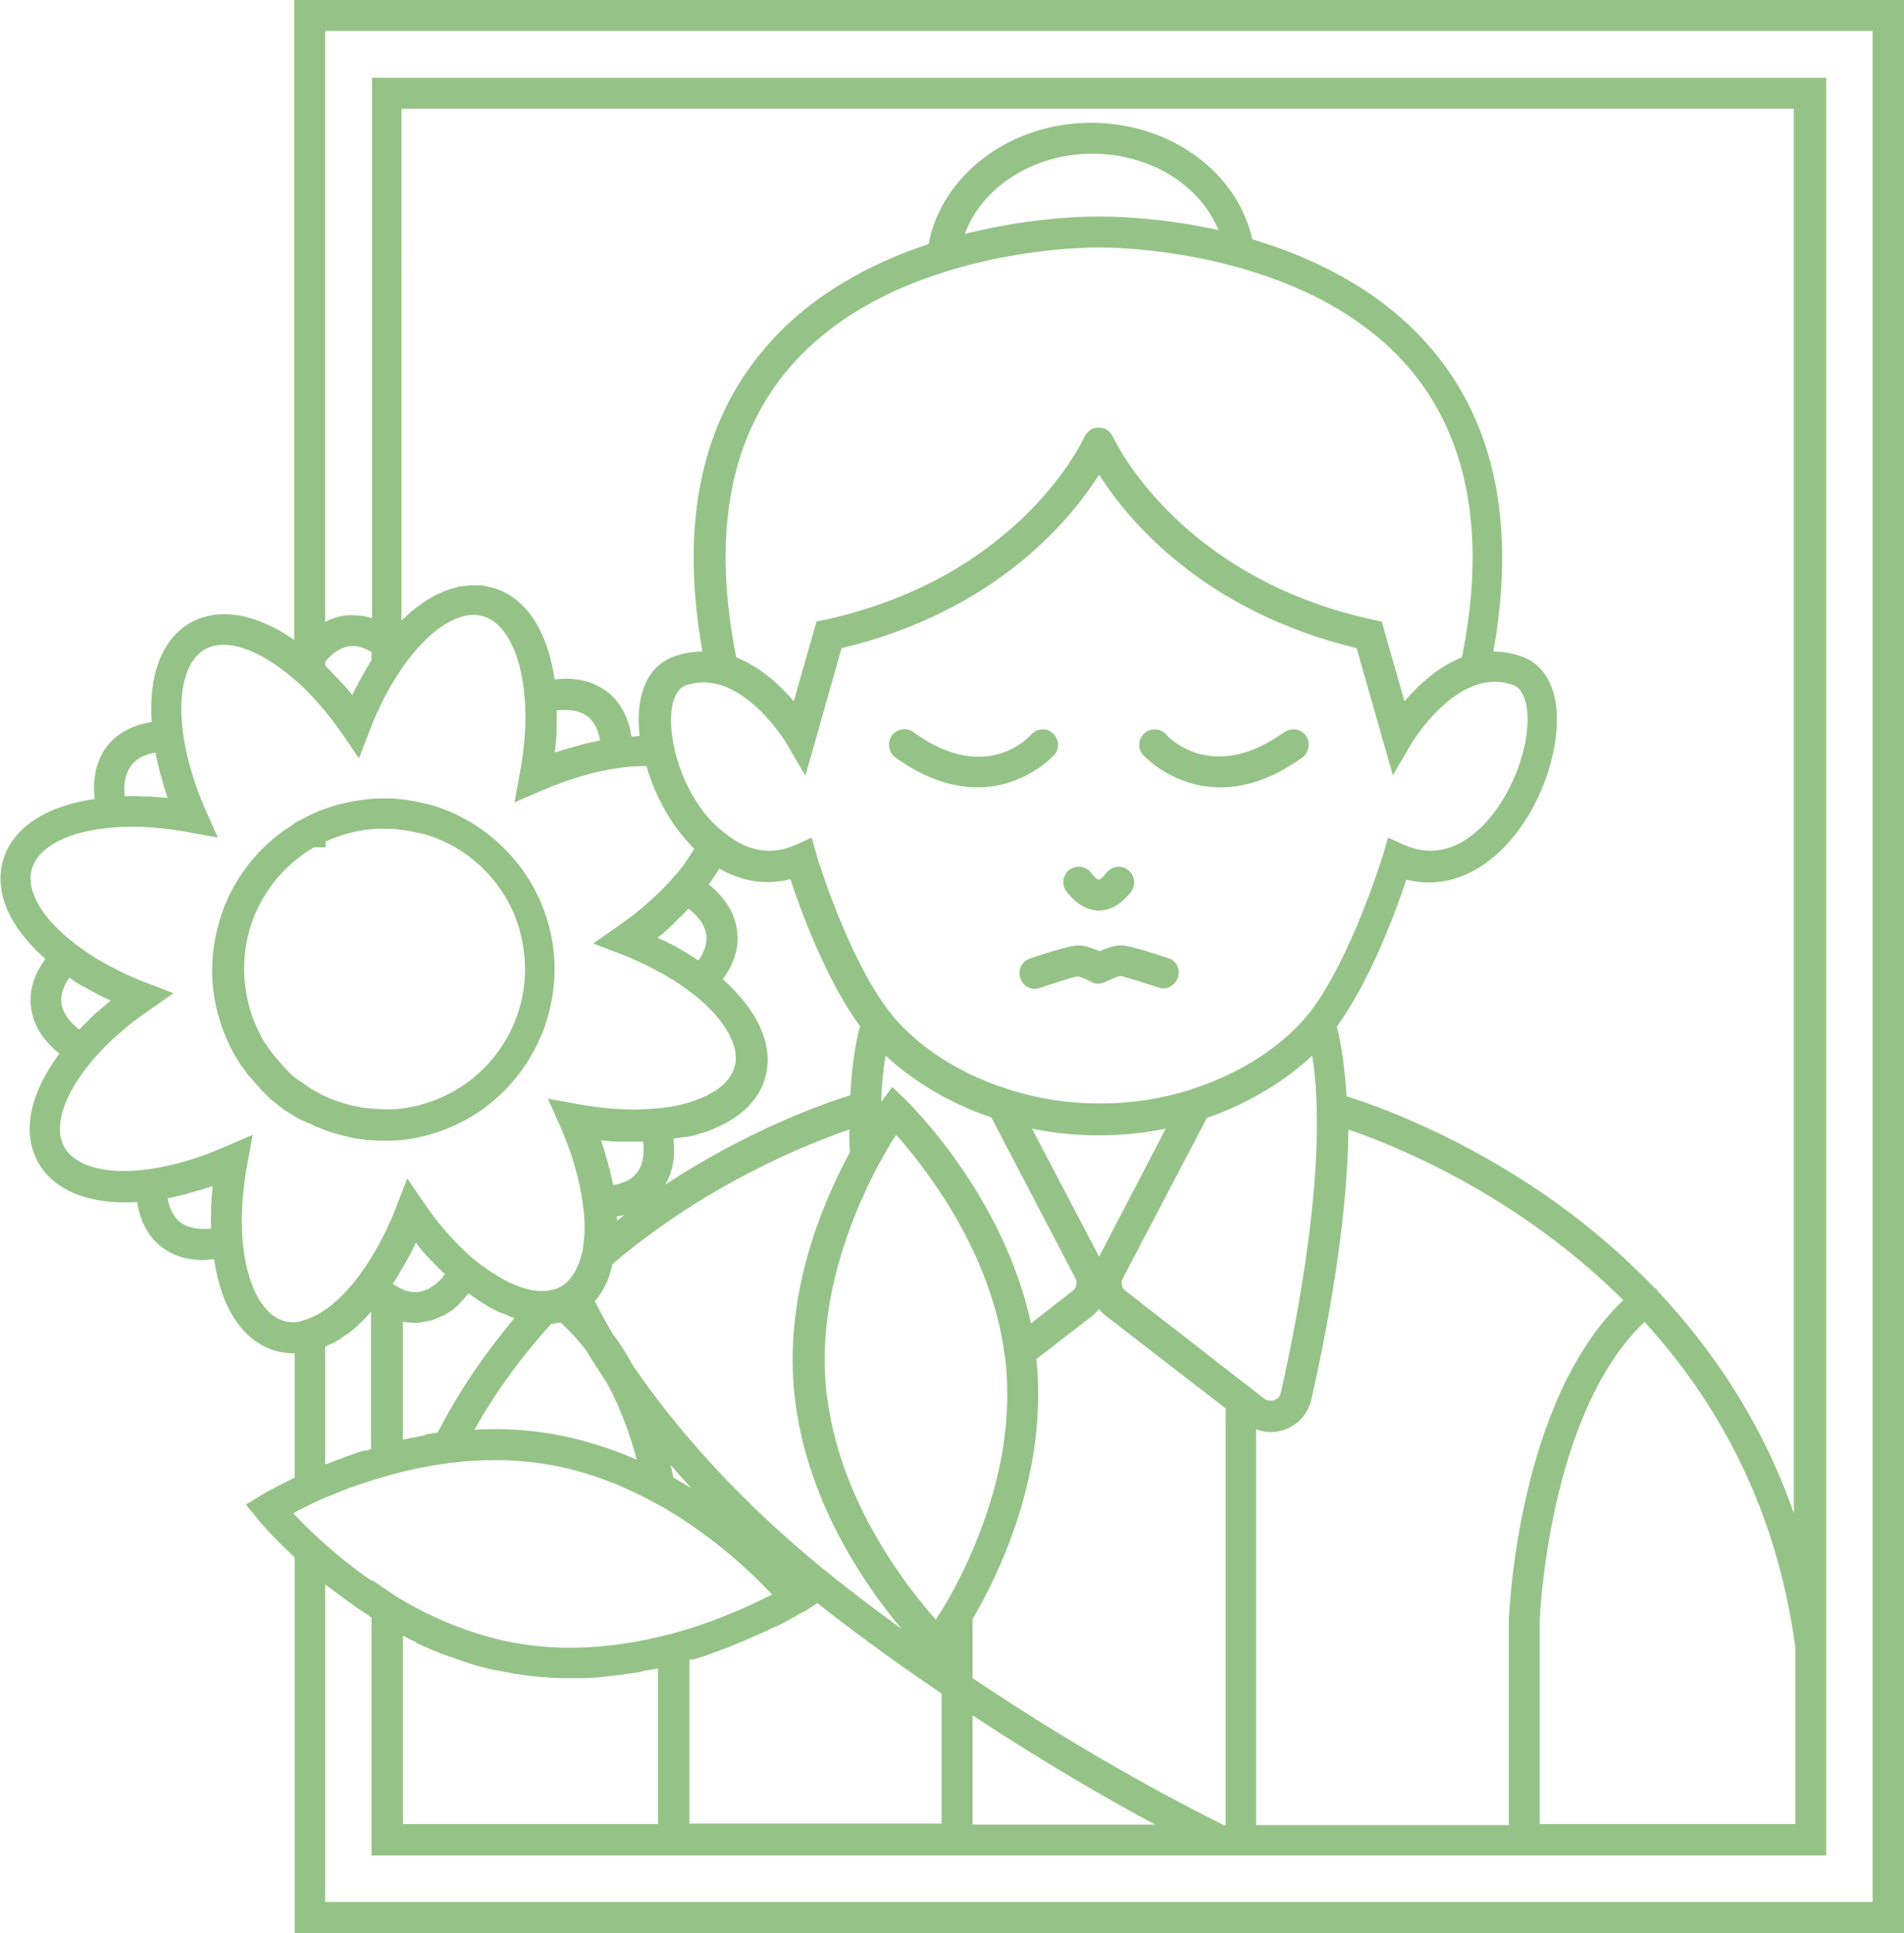 <svg xmlns="http://www.w3.org/2000/svg" viewBox="0 0 394.1 400" id="man"><path d="M394.1,400V0H60.9v132.4c-7.9-5.5-15.6-6.8-21.4-3.6c-5.9,3.3-8.8,10.7-8.1,20.6c-3.9,0.6-7,2.2-9.1,4.8 c-2.3,2.9-3.2,6.7-2.7,11.1c-10.3,1.5-17.1,6.1-19,12.8c-1.8,6.5,1.3,13.7,8.8,20.3c-2.3,3.1-3.4,6.5-3,9.8c0.4,3.7,2.4,7,5.9,9.8 c-6.2,8.3-7.8,16.4-4.4,22.5c3.3,5.9,10.7,8.8,20.5,8.2c0.6,3.9,2.2,7,4.8,9.1c2.4,1.9,5.3,2.9,8.7,2.9c0.8,0,1.6-0.1,2.4-0.2 c1.5,10.3,6.1,17.1,12.8,19c1.2,0.3,2.4,0.5,3.7,0.5c0.1,0,0.1,0,0.2,0v25.7c-4.3,2.1-6.9,3.6-7,3.7l-3.1,1.9l2.3,2.8 c0.1,0.2,2.9,3.6,7.8,8.1V400H394.1z M387.6,6.4v387.1H67.3v-65.7c0.4,0.3,0.7,0.6,1.1,0.8c0.9,0.7,1.8,1.4,2.8,2.1 c0.6,0.4,1.2,0.9,1.8,1.3c0.9,0.7,1.9,1.3,2.8,1.9c0.4,0.2,0.7,0.5,1.1,0.8v49.2h59.3h6.4h109.7c0,0,0,0,0,0c0,0,0,0,0,0h4.4 c0,0,0,0,0,0c0,0,0,0,0,0h58.6c0,0,0,0,0,0c0,0,0,0,0,0H378V16.1H77v111.8c-1.7-0.5-3.4-0.7-5.2-0.6c-1.6,0.2-3.1,0.6-4.5,1.4V6.4 H387.6z M86.2,339.9c1,0.5,2,0.9,3.1,1.4c0.3,0.1,0.7,0.3,1,0.4c0.7,0.3,1.4,0.6,2.1,0.8c0.4,0.2,0.8,0.3,1.2,0.4 c0.6,0.2,1.3,0.5,1.9,0.7c0.4,0.1,0.8,0.3,1.2,0.4c0.6,0.2,1.3,0.4,1.9,0.6c0.4,0.1,0.8,0.2,1.2,0.3c0.7,0.2,1.4,0.4,2.1,0.5 c0.3,0.1,0.7,0.2,1,0.2c1,0.2,2.1,0.4,3.1,0.6c1.1,0.2,2.2,0.3,3.3,0.5c0.4,0,0.7,0.1,1.1,0.1c0.8,0.1,1.5,0.2,2.3,0.2 c0.4,0,0.8,0.1,1.3,0.1c0.7,0,1.5,0.1,2.2,0.1c0.4,0,0.8,0,1.2,0c0.2,0,0.4,0,0.6,0c0.9,0,1.8,0,2.7,0c0.1,0,0.1,0,0.2,0 c1.1,0,2.1-0.1,3.2-0.2c0.3,0,0.7-0.1,1-0.1c0.9-0.1,1.8-0.2,2.7-0.3c0.3,0,0.6-0.1,0.8-0.1c1.1-0.2,2.3-0.3,3.4-0.5 c0.3,0,0.6-0.1,0.8-0.2c0.9-0.2,1.8-0.3,2.8-0.5c0.2,0,0.4-0.1,0.6-0.1v32.2H83.4v-39c0.9,0.5,1.7,0.9,2.6,1.3 C86.1,339.8,86.1,339.9,86.2,339.9z M144,343.2c0.5-0.2,1.1-0.3,1.6-0.5c0.4-0.1,0.7-0.2,1.1-0.4c0.5-0.2,1-0.3,1.4-0.5 c0.4-0.1,0.7-0.3,1.1-0.4c0.4-0.2,0.9-0.3,1.3-0.5c0.4-0.1,0.7-0.3,1-0.4c0.4-0.2,0.8-0.3,1.2-0.5c0.3-0.1,0.7-0.3,1-0.4 c0.4-0.2,0.7-0.3,1.1-0.5c0.3-0.1,0.6-0.3,0.9-0.4c0.3-0.1,0.7-0.3,1-0.4c0.3-0.1,0.6-0.3,0.9-0.4c0.3-0.1,0.6-0.3,0.9-0.4 c0.3-0.1,0.5-0.2,0.8-0.4c0.3-0.1,0.6-0.3,0.9-0.4c0.2-0.1,0.5-0.2,0.7-0.3c0.3-0.1,0.5-0.3,0.8-0.4c0.2-0.1,0.4-0.2,0.6-0.3 c0.2-0.1,0.5-0.2,0.7-0.4c0.2-0.1,0.4-0.2,0.5-0.3c0.2-0.1,0.4-0.2,0.6-0.3c0.1-0.1,0.3-0.1,0.4-0.2c0.2-0.1,0.4-0.2,0.5-0.3 c0.1-0.1,0.2-0.1,0.3-0.2c0.2-0.1,0.3-0.2,0.4-0.2c0.1,0,0.1-0.1,0.2-0.1c0.1-0.1,0.2-0.1,0.3-0.2c0,0,0.1,0,0.1,0 c0.1-0.1,0.2-0.1,0.2-0.1l2.7-1.7c0.8,0.6,1.5,1.2,2.3,1.8c8,6.2,15.9,11.8,23.4,16.9v26.9h-52.2v-33.9c0.1,0,0.2,0,0.2-0.1 C143.3,343.4,143.6,343.3,144,343.2z M87.2,297.1c-1,0.2-2.1,0.4-3.1,0.6c-0.2,0.1-0.5,0.1-0.7,0.1v-24.3c0.1,0,0.2,0,0.3,0 c0.3,0.1,0.6,0.1,0.9,0.1c0.3,0,0.6,0.1,0.9,0.1c0.1,0,0.2,0,0.3,0c0.4,0,0.9,0,1.3-0.1c0.5-0.1,1.1-0.2,1.6-0.3 c0.2,0,0.3-0.1,0.5-0.1c0.4-0.1,0.7-0.2,1.1-0.4c0.2-0.1,0.3-0.1,0.5-0.2c0.4-0.2,0.7-0.3,1.1-0.5c0.1-0.1,0.3-0.1,0.4-0.2 c0.5-0.3,0.9-0.6,1.4-0.9c0.1-0.1,0.1-0.1,0.2-0.2c0.4-0.3,0.8-0.6,1.1-1c0.1-0.1,0.3-0.3,0.4-0.4c0.3-0.3,0.6-0.6,0.9-1 c0.1-0.2,0.3-0.3,0.4-0.5c0.1-0.1,0.2-0.2,0.3-0.3c0.6,0.4,1.1,0.8,1.7,1.2c0.1,0.1,0.2,0.1,0.3,0.2c0.7,0.5,1.5,0.9,2.2,1.4 c0.2,0.1,0.4,0.2,0.6,0.3c0.5,0.3,1.1,0.6,1.6,0.8c0.3,0.1,0.5,0.2,0.8,0.3c0.5,0.2,1,0.4,1.4,0.6c0.3,0.1,0.5,0.2,0.8,0.3 c0,0,0,0,0.1,0c-6.2,7.4-11.6,15.3-15.9,23.7c-0.7,0.1-1.5,0.2-2.2,0.3C87.9,297,87.5,297.1,87.2,297.1z M73.3,300.8 c-0.6,0.2-1.1,0.4-1.7,0.6c-1.1,0.4-2.2,0.8-3.2,1.2c-0.4,0.1-0.7,0.3-1.1,0.4v-24.4c0.4-0.2,0.9-0.4,1.3-0.6c0.1,0,0.2-0.1,0.3-0.1 c0.5-0.3,0.9-0.5,1.4-0.8c0.1-0.1,0.3-0.2,0.4-0.3c0.5-0.4,1.1-0.7,1.6-1.1c0.1-0.1,0.2-0.2,0.3-0.2c0.5-0.4,0.9-0.7,1.3-1.1 c0.1-0.1,0.3-0.2,0.4-0.4c0.5-0.5,1-1,1.5-1.5c0.1-0.1,0.2-0.2,0.3-0.3c0.2-0.3,0.5-0.5,0.7-0.8v28.4c-0.3,0.1-0.5,0.2-0.8,0.3 C75.2,300.1,74.2,300.4,73.3,300.8z M88.7,260.2c0.2,0.2,0.4,0.5,0.7,0.7c0.9,1,1.8,1.9,2.7,2.7c-0.2,0.2-0.4,0.5-0.5,0.7 c0,0,0,0-0.1,0.1c-0.2,0.2-0.4,0.5-0.7,0.7c-0.1,0.1-0.1,0.1-0.2,0.2c-0.2,0.2-0.4,0.4-0.7,0.6c-0.1,0-0.1,0.1-0.2,0.1 c-0.3,0.2-0.6,0.4-0.9,0.6c-0.1,0-0.1,0.1-0.2,0.1c-0.2,0.1-0.5,0.2-0.8,0.3c-0.1,0-0.2,0.1-0.3,0.1c-0.3,0.1-0.7,0.2-1,0.2 c0,0,0,0,0,0c-1.5,0.2-3-0.3-4.6-1.3l0,0c-0.2-0.1-0.4-0.3-0.6-0.4c0.6-0.8,1.1-1.7,1.6-2.6c1.1-1.8,2.2-3.8,3.2-5.9 C86.9,258.3,87.8,259.3,88.7,260.2z M144.7,234.6c1.4-0.4,2.8-0.9,4-1.5c5.1-2.3,8.5-5.8,9.7-10.2v0c1.8-6.5-1.4-13.7-8.8-20.3 c2.3-3.1,3.4-6.5,3-9.8c-0.4-3.7-2.4-7-5.9-9.8c0.8-1.1,1.5-2.2,2.2-3.3c4.6,2.7,9.7,3.5,14.7,2.2c2.1,6.4,7.4,20.9,14.4,30.4 c-1.1,4.1-1.7,8.9-2,14.3c-5.7,1.8-21.1,7.2-38.3,18.5c1.6-2.7,2.1-5.9,1.7-9.5c0.6-0.1,1.2-0.2,1.8-0.3 C142.5,235.2,143.6,235,144.7,234.6z M144.5,198.7c-0.7-0.5-1.5-1-2.3-1.5c-0.2-0.1-0.5-0.3-0.7-0.4c-0.6-0.4-1.2-0.7-1.9-1.1 c-0.3-0.1-0.5-0.3-0.8-0.4c-0.9-0.5-1.8-0.9-2.7-1.3c1.1-0.8,2.1-1.7,3-2.6c0.2-0.2,0.5-0.4,0.7-0.7c0.9-0.9,1.9-1.8,2.7-2.7 c0,0,0,0,0,0c1.8,1.4,3.4,3.2,3.7,5.5h0c0.2,1.9-0.6,3.8-1.7,5.3C144.6,198.7,144.6,198.7,144.5,198.7 C144.6,198.7,144.5,198.7,144.5,198.7z M115.2,151.8c0-0.3,0-0.7,0-1c0-1.3,0.1-2.6,0-3.8c0,0,0,0,0,0c2.2-0.3,4.7-0.1,6.5,1.3 c1.5,1.2,2.2,3.1,2.5,4.9c0,0,0,0,0,0c0,0-0.1,0-0.1,0c-0.9,0.2-1.8,0.4-2.7,0.6c-0.3,0.1-0.6,0.1-0.8,0.2c-0.7,0.2-1.4,0.4-2.1,0.6 c-0.3,0.1-0.6,0.2-0.8,0.2c-1,0.3-1.9,0.6-2.9,0.9C115,154.5,115.1,153.1,115.2,151.8z M130.7,152.4c-0.6-3.9-2.2-7-4.8-9.1 c-2.9-2.3-6.7-3.3-11.1-2.7c-1.5-10.3-6.1-17.1-12.8-19c-0.4-0.1-0.8-0.2-1.3-0.3c-0.1,0-0.3,0-0.4-0.1c-0.3,0-0.6-0.1-0.9-0.1 c-0.2,0-0.3,0-0.5,0c-0.3,0-0.6,0-0.9,0c-0.2,0-0.3,0-0.5,0c-0.3,0-0.7,0-1,0.1c-0.1,0-0.2,0-0.3,0c-0.4,0.1-0.9,0.1-1.3,0.2 c-0.1,0-0.2,0-0.3,0.1c-0.4,0.1-0.7,0.2-1.1,0.3c-0.1,0-0.3,0.1-0.4,0.1c-0.3,0.1-0.6,0.2-0.9,0.3c-0.1,0.1-0.3,0.1-0.4,0.2 c-0.3,0.1-0.6,0.3-1,0.4c-0.1,0.1-0.3,0.1-0.4,0.2c-0.9,0.5-1.8,1-2.7,1.6c-0.1,0.1-0.2,0.2-0.4,0.3c-0.3,0.2-0.6,0.5-1,0.7 c-0.2,0.1-0.3,0.2-0.5,0.4c-0.3,0.2-0.6,0.5-0.9,0.7c-0.1,0.1-0.3,0.3-0.4,0.4c-0.3,0.3-0.6,0.6-1,0.9c-0.1,0.1-0.2,0.2-0.3,0.3 c0,0-0.1,0.1-0.1,0.1V22.5h288.2v290.6c-6.7-19.2-17.2-34.3-28.2-46c0-0.1-0.1-0.1-0.1-0.2c-0.2-0.2-0.4-0.4-0.6-0.5 c-6.6-6.9-13.5-12.6-19.8-17.2c-19.4-14-37.6-20.4-43.9-22.4c-0.3-5.2-0.9-10.1-2-14.4c7-9.6,12.3-24.1,14.4-30.4 c5.9,1.5,11.9,0.1,17.2-4c10.1-7.8,15.2-23.2,13.7-32.6c-0.8-4.9-3.3-8.3-7.1-9.6c-2-0.7-4-1-5.8-1c4.6-25.7,0.5-46.5-12.2-61.9 c-10.4-12.6-24.7-19.5-37.7-23.4c-3.1-13.9-17-24.1-33.4-24.1c-16.7,0-30.9,10.8-33.6,25.1c-12.1,4-25.1,10.8-34.6,22.4 c-12.7,15.4-16.8,36.2-12.2,61.9c-1.9,0-3.8,0.3-5.8,1c-5.6,1.9-8.2,8.1-7.2,16.5C132,152.3,131.3,152.4,130.7,152.4z M75,139.8 c-0.7,1.3-1.4,2.6-2.1,4c-0.8-1-1.6-2-2.5-2.9c-0.1-0.1-0.3-0.3-0.4-0.4c-0.1-0.1-0.1-0.1-0.2-0.2c-0.8-0.8-1.5-1.6-2.3-2.4 c-0.1-0.1-0.1-0.2-0.2-0.2v-0.8c1.6-1.9,3.3-3,5.1-3.2c1.5-0.2,3,0.3,4.5,1.2v1.6c-0.4,0.7-0.8,1.4-1.2,2.1 C75.5,139,75.2,139.4,75,139.8z M260,377.5v-81.8c0.9,0.4,1.9,0.6,3,0.6c1,0,1.9-0.2,2.9-0.5c2.8-1,4.8-3.3,5.5-6.1 c3.2-14.1,7.5-36.5,7.7-56c9.7,3.3,35,13.5,56.9,35.3c-21.8,20.7-23.6,64.3-23.7,66.3v42.3H260z M253.1,377.5 c-3.8-1.9-25-12.3-51.8-30.3v-12.2c3.9-6.7,8.9-16.9,11.6-29.1v0c1.8-7.8,2.3-15.5,1.8-22.8c-0.1-0.6-0.1-1.3-0.2-1.9l11.4-8.8 c0.6-0.5,1.1-1,1.6-1.6c0.4,0.6,0.9,1.1,1.6,1.6l24.6,19v86.2H253.1z M239.1,377.5h-37.8v-22.6C216.8,365.1,230.1,372.7,239.1,377.5 z M131,282.5c-1.3-2.3-2.6-4.5-4.1-6.4c-1.8-3-3-5.4-3.8-6.9c0.1-0.1,0.2-0.3,0.4-0.4c0.2-0.2,0.4-0.5,0.5-0.7 c0.1-0.2,0.3-0.4,0.4-0.6c0.3-0.4,0.5-0.9,0.8-1.4c0.1-0.2,0.2-0.4,0.3-0.6c0.2-0.3,0.3-0.7,0.4-1c0.1-0.2,0.2-0.4,0.2-0.6 c0.1-0.4,0.3-0.8,0.4-1.2c0-0.2,0.1-0.3,0.1-0.5c0.1-0.2,0.1-0.4,0.2-0.7c19.7-16.7,40.5-24.9,49-27.8c0,1.5,0,3.1,0.1,4.7 c-6.3,11.7-13.2,29.3-11.6,48.7c0.1,1.3,0.3,2.5,0.4,3.6c2.9,21.1,14.9,38,21.9,46.3c-3.7-2.7-7.5-5.5-11.3-8.5 C152.8,311.1,138.9,294.1,131,282.5z M127.6,251.7c0.5-0.1,1.1-0.2,1.6-0.3c-0.5,0.4-1,0.8-1.5,1.2c0-0.2,0-0.5,0-0.7 C127.6,251.8,127.6,251.7,127.6,251.7z M227.4,234.9C227.4,234.9,227.5,234.9,227.4,234.9c5,0,9.6-0.5,13.9-1.4L227.5,260 l-13.9-26.5C217.9,234.4,222.5,234.9,227.4,234.9z M271.6,218.4c3.5,21.5-3.2,55.3-6.5,69.8c-0.2,1-1,1.4-1.4,1.5 c-0.3,0.1-1.2,0.3-2-0.3L233,267.1c-0.8-0.6-1.1-1.7-0.6-2.6l17.4-33.2C259,228.1,266.4,223.3,271.6,218.4z M205.2,231.2l17.4,33.3 c0.5,0.9,0.2,2-0.6,2.6l-8.6,6.7c-5.8-26.7-25.2-45.5-26.1-46.4l-2.6-2.5l-2.2,2.9c0,0,0,0.1-0.1,0.1c0.1-3.5,0.4-6.6,0.9-9.5 C188.6,223.3,196,228.1,205.2,231.2z M195.4,332.4c-0.6,1-1.2,1.9-1.7,2.7c-5.8-6.5-19.5-23.9-22.4-45.4c-0.2-1-0.3-2.1-0.4-3.3 c-1.6-19.2,6.4-37,11.2-45.9c1.3-2.3,2.4-4.3,3.4-5.7c5.8,6.5,19.5,23.8,22.4,45.2c0.2,1.1,0.3,2.3,0.4,3.4c0.5,6.7,0,13.8-1.6,20.9 C204,316.2,199.1,326.2,195.4,332.4z M318.7,377.5l0-42.2c0-0.4,1.7-42.9,21.7-61.8c14.8,16.2,27.3,38.1,31.2,67.3v36.6H318.7z  M230.4,90.4c0,0-0.1-0.1-0.1-0.1c-0.1-0.1-0.1-0.2-0.2-0.4c0-0.1-0.1-0.1-0.2-0.2c-0.1-0.1-0.2-0.2-0.2-0.3 c-0.1-0.1-0.1-0.1-0.2-0.2c-0.1-0.1-0.2-0.1-0.3-0.2c-0.1-0.1-0.2-0.1-0.3-0.2c-0.1,0-0.1-0.1-0.2-0.1c0,0,0,0-0.1,0 c-0.1,0-0.2-0.1-0.3-0.1c-0.1,0-0.2-0.1-0.3-0.1c-0.1,0-0.3,0-0.4,0c-0.1,0-0.2,0-0.2,0c-0.1,0-0.3,0-0.4,0c-0.1,0-0.1,0-0.2,0 c-0.1,0-0.3,0.1-0.4,0.1c-0.1,0-0.1,0-0.2,0.1c0,0-0.1,0-0.1,0c-0.1,0-0.2,0.1-0.3,0.2c-0.1,0-0.1,0.1-0.2,0.1 c-0.1,0.1-0.2,0.2-0.3,0.3c0,0-0.1,0.1-0.1,0.1c-0.1,0.1-0.2,0.2-0.3,0.3c0,0-0.1,0.1-0.1,0.1c-0.1,0.1-0.2,0.3-0.2,0.4 c0,0,0,0.1-0.1,0.1c-0.1,0.3-13.1,29-53.6,37.9l-1.9,0.4l-4.7,16.5c-2.8-3.3-6.9-7.1-11.9-9.1c-5-24.9-1.5-44.7,10.3-59.1 c21.6-26.2,64.2-25.7,64.7-25.7c0,0,0,0,0.1,0c0,0,0,0,0.1,0c0.4,0,43.1-0.5,64.7,25.7c11.8,14.4,15.3,34.3,10.3,59.1 c-5,2-9.1,5.8-11.9,9.1l-4.7-16.5l-1.9-0.4C243.7,119.4,230.5,90.7,230.4,90.4z M227.5,44.8c-1.2,0-13.2-0.1-27.8,3.6 c3.5-9.6,14.1-16.6,26.4-16.6c12,0,22.3,6.5,26.1,15.8C239,44.7,228.6,44.8,227.5,44.8z M139.6,154.9L139.6,154.9 c-1.5-6.7-0.6-12.1,2.4-13.1c11.3-3.9,20.8,12,20.9,12.2l3.8,6.5l7.5-26.4c31.9-7.6,47.4-26.6,53.3-35.9 c5.9,9.3,21.4,28.2,53.3,35.9l7.5,26.3l3.8-6.5c0.1-0.2,9.7-16.2,21-12.2c1.5,0.5,2.5,2.1,2.9,4.6c1.2,7.5-3.4,20.4-11.3,26.5 c-4.5,3.5-9.2,4.1-14.1,2l-3.3-1.5l-1,3.5c-0.1,0.2-6.6,21.6-15.3,32.8c-4.5,5.7-12.9,12.1-24.2,15.7c-0.1,0-0.1,0-0.2,0.1 c-5.6,1.8-12,2.9-18.9,2.9c0,0,0,0,0,0c-7,0-13.3-1.1-18.9-2.9c-0.1,0-0.2-0.1-0.3-0.1c-11.4-3.6-19.7-10-24.2-15.7 c-8.8-11.2-15.3-32.6-15.3-32.8l-1-3.5l-3.3,1.5c-5,2.2-9.9,1.4-14.5-2.3l0,0C145.1,168.8,141.2,162,139.6,154.9z M128.2,236.2 c0.3,0,0.6,0,1,0c0.3,0,0.7,0,1,0c1,0,1.9,0,2.9,0l0,0c0.3,2.2,0.1,4.7-1.3,6.5c-1.2,1.5-3.1,2.2-4.9,2.5c0,0,0,0,0,0 c0,0,0-0.1,0-0.1c-0.2-0.9-0.4-1.8-0.6-2.7c-0.1-0.3-0.1-0.6-0.2-0.8c-0.2-0.7-0.4-1.4-0.6-2.1c-0.1-0.3-0.2-0.6-0.2-0.8 c-0.3-0.9-0.6-1.9-0.9-2.8C125.6,236.1,126.9,236.2,128.2,236.2z M114.1,273.9c0.1,0,0.1,0,0.2,0c0.2,0,0.3,0,0.5-0.1 c0.4-0.1,0.8-0.1,1.2-0.2c0,0,0,0,0,0c2,1.8,3.8,3.8,5.4,5.9c1.2,2,2.6,4.2,4.2,6.6c2.8,5.1,4.8,10.7,6.2,15.9 c-5.8-2.5-11.6-4.3-17.4-5.3c-5.2-0.9-10.6-1.2-16.2-0.9C102.6,288,107.9,280.7,114.1,273.9z M139.4,305.7c-0.2-0.9-0.4-1.8-0.6-2.6 c1.4,1.6,2.8,3.2,4.3,4.8C141.9,307.2,140.7,306.5,139.4,305.7z M27.3,158.2c1.2-1.5,3.1-2.2,4.9-2.5c0,0,0,0,0,0c0,0.1,0,0.1,0,0.2 c0.2,0.9,0.4,1.7,0.6,2.6c0.1,0.3,0.1,0.6,0.2,0.9c0.2,0.7,0.4,1.4,0.6,2.1c0.1,0.3,0.2,0.6,0.2,0.8c0.3,0.9,0.6,1.9,0.9,2.8 c-1.1-0.1-2.3-0.2-3.4-0.3c-0.4,0-0.7,0-1.1,0c-0.8,0-1.5-0.1-2.3-0.1c-0.2,0-0.4,0-0.6,0c-0.5,0-1,0-1.5,0 C25.6,162.5,25.8,160.1,27.3,158.2z M14.5,202.4c0.7,0.5,1.5,1,2.2,1.4c0.2,0.2,0.5,0.3,0.8,0.4c0.6,0.4,1.2,0.7,1.9,1.1 c0.3,0.1,0.5,0.3,0.8,0.4c0.9,0.5,1.8,0.9,2.7,1.3c-0.7,0.6-1.4,1.2-2.1,1.8c-0.2,0.2-0.4,0.4-0.6,0.5c-0.5,0.4-1,0.9-1.4,1.3 c-0.2,0.2-0.4,0.4-0.6,0.6c-0.6,0.6-1.2,1.2-1.8,1.8c-1.8-1.4-3.4-3.2-3.7-5.5c-0.2-1.9,0.6-3.8,1.7-5.3c0,0,0,0,0,0 C14.4,202.3,14.5,202.4,14.5,202.4z M37.2,252.8c-1.5-1.2-2.2-3.1-2.5-4.9c0,0,0,0,0,0c0,0,0.1,0,0.1,0c0.9-0.2,1.8-0.4,2.7-0.6 c0.3-0.1,0.6-0.1,0.8-0.2c0.7-0.2,1.4-0.4,2.1-0.6c0.3-0.1,0.6-0.2,0.8-0.2c0.9-0.3,1.9-0.6,2.8-0.9c-0.1,1.3-0.2,2.7-0.3,4 c0,0.3,0,0.7,0,1c0,1.3-0.1,2.5,0,3.7c0,0,0,0.1,0,0.1C41.5,254.4,39,254.2,37.2,252.8z M58.8,273.3c-4.6-1.3-7.9-7.8-8.6-16.9 c-0.4-4.8,0-10.2,1-15.6l1.1-6l-5.6,2.4c-5.4,2.4-10.9,4-15.9,4.7l0,0c-8.7,1.2-15.2-0.5-17.5-4.6c-2.3-4.2-0.1-10.9,5.9-18 c3.1-3.6,7.1-7.2,11.7-10.3l5-3.5l-5.7-2.2c-0.7-0.3-1.4-0.5-2-0.8c-1-0.4-2-0.9-2.9-1.3c-1.8-0.9-3.5-1.8-5.2-2.8 c-1.6-1-3.1-2-4.4-3l0,0c-7-5.3-10.4-11.1-9.1-15.6c1.3-4.6,7.6-7.9,16.9-8.6c4.8-0.4,10.2,0,15.6,1l6,1.1l-2.5-5.6 c-2.4-5.4-4-10.9-4.7-15.9l0,0c-1.2-8.7,0.5-15.2,4.6-17.5c4.2-2.3,10.9-0.1,18,5.9c0.4,0.3,0.8,0.7,1.2,1l0.1,0.1 c3.2,2.9,6.2,6.5,9.1,10.6l3.4,5l2.2-5.7c1.7-4.5,3.8-8.6,6.2-12.2c0.5-0.8,1.1-1.6,1.7-2.4l0,0c5.3-7,11.1-10.4,15.6-9.1 c4.6,1.3,7.9,7.8,8.6,16.9c0.4,4.8,0,10.2-1,15.6l-1.1,6l5.6-2.4c5.5-2.4,11-4,15.9-4.7c2-0.3,4-0.4,5.8-0.4 c1.9,6.6,5.5,12.8,9.9,17.1c-1.1,1.9-2.5,3.9-4.2,5.8c-3.1,3.6-7.2,7.2-11.7,10.3l-5,3.5l5.7,2.2c1.4,0.5,2.7,1.1,4,1.7 c3.9,1.8,7.5,3.9,10.5,6.2l0,0c1.3,1,2.5,2,3.5,3c3.8,3.7,5.9,7.6,5.8,10.8c0,0.6-0.1,1.2-0.3,1.7c-0.3,1.2-1,2.2-1.9,3.2 c0,0,0,0,0,0c-0.4,0.5-1,0.9-1.5,1.3c0,0,0,0-0.1,0.1c-0.2,0.2-0.4,0.3-0.7,0.4c-0.1,0.1-0.2,0.1-0.3,0.2c-0.2,0.1-0.4,0.2-0.6,0.3 c-0.2,0.1-0.3,0.2-0.5,0.3c-0.1,0.1-0.2,0.1-0.4,0.2c-0.6,0.3-1.3,0.6-2,0.8c-0.1,0-0.2,0.1-0.2,0.1c-2.5,0.9-5.5,1.5-8.8,1.7 c-4.8,0.4-10.2,0-15.6-1l-6-1.1l2.5,5.6c2.4,5.4,4,10.9,4.7,15.9c0.1,0.9,0.2,1.7,0.3,2.5c0,0.1,0,0.2,0,0.3 c0.1,0.8,0.1,1.6,0.1,2.3c0,0.1,0,0.2,0,0.3c0,1.6-0.2,3.1-0.4,4.5c-0.1,0.6-0.3,1.2-0.5,1.8c0,0.1,0,0.2-0.1,0.3 c-0.1,0.2-0.1,0.4-0.2,0.6c-0.1,0.2-0.1,0.3-0.2,0.5c-0.1,0.1-0.1,0.3-0.2,0.4c-0.3,0.7-0.7,1.4-1.2,2c-0.1,0.1-0.1,0.2-0.2,0.3 c-0.1,0.1-0.3,0.3-0.4,0.4c-0.1,0.1-0.2,0.2-0.4,0.4c-0.1,0.1-0.2,0.2-0.4,0.3c-0.3,0.2-0.5,0.4-0.8,0.5c0,0,0,0,0,0 c-0.2,0.1-0.5,0.3-0.7,0.4c0,0,0,0,0,0c-0.4,0.1-0.8,0.2-1.2,0.3c-0.2,0-0.3,0.1-0.5,0.1c-0.4,0.1-0.7,0.1-1.1,0.1 c-0.3,0-0.5,0-0.8,0c-0.1,0-0.3,0-0.4,0c-2-0.2-4.3-0.9-6.7-2.2c-0.1,0-0.2-0.1-0.2-0.1c-0.4-0.2-0.7-0.4-1.1-0.6 c-0.2-0.1-0.4-0.3-0.6-0.4c-0.4-0.3-0.8-0.5-1.3-0.8c-0.4-0.3-0.7-0.5-1.1-0.8c-0.2-0.1-0.4-0.3-0.6-0.4c-0.6-0.4-1.1-0.9-1.7-1.3 c0,0,0,0,0,0l0,0c-3.6-3.1-7.2-7.1-10.3-11.7l-3.4-5l-2.2,5.7c-1.4,3.7-3.1,7.1-4.9,10.1c-1,1.7-2,3.2-3,4.5c-3.6,4.8-7.6,8-11.2,9 C61.6,273.7,60.2,273.7,58.8,273.3z M65.4,310.7c1.3-0.6,2.5-1.1,3.8-1.6c3.9-1.6,7.8-2.9,11.8-4c4.1-1.1,8.1-1.9,12-2.4 c7.1-0.9,13.9-0.8,20.4,0.3c7.2,1.2,14.5,3.8,21.7,7.7c0.7,0.4,1.5,0.8,2.2,1.2c10.7,6.2,18.7,13.9,22.5,18 c-4.1,2.1-11.7,5.7-21.1,8.2c-11.2,2.9-21.8,3.6-31.6,1.9c-8-1.4-16.1-4.4-24.1-9.1l-1-0.6l-5-3.4v0.2c-0.3-0.2-0.6-0.4-0.9-0.6 c-3.4-2.4-6.6-5-9.8-7.9c-2.3-2.1-4.2-4-5.6-5.5C61.9,312.4,63.5,311.6,65.4,310.7z M236.6,156.2c-1.2-1.3-1-3.4,0.3-4.5 c1.3-1.2,3.4-1,4.5,0.3c0.4,0.5,9.5,10.2,24.4-0.5c1.4-1,3.5-0.7,4.5,0.7c1,1.4,0.7,3.4-0.7,4.5c-6.5,4.7-12.2,6.2-17,6.2 C242.7,162.9,236.7,156.3,236.6,156.2z M243.8,202.3c-0.5,1.3-1.7,2.2-3,2.2c-0.3,0-0.7-0.1-1-0.2c-3.1-1-6.9-2.2-8-2.4 c-0.4,0.1-1.8,0.7-2.9,1.2c-0.1,0-0.1,0.1-0.2,0.1c-0.1,0-0.2,0.1-0.3,0.1c-0.1,0-0.2,0-0.3,0.1c-0.1,0-0.2,0-0.3,0.1 c-0.1,0-0.2,0-0.3,0c-0.1,0-0.2,0-0.4,0c-0.1,0-0.2,0-0.3,0c-0.1,0-0.2,0-0.3-0.1c-0.1,0-0.2-0.1-0.3-0.1c-0.1,0-0.2-0.1-0.2-0.1 c-1-0.5-2.3-1.1-2.9-1.2c-1.1,0.2-4.9,1.4-7.9,2.4c-0.3,0.1-0.7,0.2-1,0.2c-1.3,0-2.6-0.8-3-2.2c-0.6-1.7,0.3-3.5,2-4.1 c8.1-2.7,9.5-2.7,10-2.7c1.3,0,3,0.6,4.4,1.2c1.4-0.6,3.1-1.2,4.4-1.2c0.5,0,1.9,0,10,2.7C243.5,198.8,244.4,200.6,243.8,202.3z  M184.6,152.2c1-1.4,3.1-1.8,4.5-0.7c15,10.9,24,0.9,24.3,0.5c1.2-1.3,3.2-1.5,4.5-0.3c1.3,1.2,1.5,3.2,0.3,4.5 c-0.1,0.1-6,6.7-15.9,6.7c-4.8,0-10.6-1.6-17-6.2C183.9,155.6,183.6,153.6,184.6,152.2z M64.2,232.5c0.5,0.3,1.1,0.5,1.7,0.8l0,0 c0,0,0,0,0,0c0,0,0,0,0,0c0,0,0.1,0,0.1,0c0.5,0.2,1,0.4,1.5,0.6c0.3,0.1,0.6,0.2,0.9,0.3c0.2,0.1,0.4,0.1,0.6,0.2 c0.1,0,0.2,0.1,0.3,0.1c0,0,0,0,0,0c0,0,0,0,0,0c0,0,0,0,0,0c0,0,0,0,0,0l0,0c1.1,0.3,2.3,0.6,3.6,0.9c0.5,0.1,0.9,0.2,1.2,0.2 c0.5,0.1,0.9,0.1,1.3,0.2c0.4,0.1,0.8,0.1,1.2,0.1l0.2,0c0.9,0.1,1.7,0.1,2.4,0.1c0.3,0,0.6,0,0.8,0c0.4,0,0.8,0,1.2,0 c0.6,0,1.2-0.1,1.8-0.1c4.7-0.5,9.1-1.9,13.2-4.1c8.2-4.4,14.4-12.1,17.1-21.1c1.3-4.5,1.8-9.1,1.3-13.8c-0.5-4.7-1.9-9.1-4.1-13.2 c-4.5-8.2-12.2-14.5-21.1-17.1c-0.4-0.1-0.8-0.2-1.2-0.3c-1.9-0.5-3.8-0.8-5.7-1c-0.4,0-0.7-0.1-1.1-0.1l-0.2,0c-0.4,0-0.8,0-1,0 c-1.5,0-3,0-4.5,0.2c-4.4,0.5-8.6,1.7-12.5,3.7l-0.1,0.1c-0.2,0.1-0.4,0.2-0.6,0.3l-1.7,0.9v0.1c-7.4,4.5-13,11.8-15.4,20.1 c-1.3,4.5-1.8,9.1-1.3,13.8c0.5,4.7,1.9,9.1,4.1,13.2c0.4,0.8,0.9,1.5,1.3,2.2c0.2,0.3,0.4,0.7,0.7,1c0.6,0.9,1.1,1.6,1.6,2.1 c0.3,0.3,0.5,0.6,0.8,0.9c0.3,0.4,0.6,0.7,0.8,0.9c0.3,0.3,0.6,0.7,0.9,1c0.3,0.3,0.6,0.6,0.9,0.9c0.2,0.2,0.5,0.5,0.6,0.6 c0.4,0.4,0.8,0.7,1.2,1c0.5,0.4,1,0.8,1.4,1.1c0.4,0.3,0.8,0.6,1.2,0.8c0.9,0.6,1.9,1.2,2.7,1.6C63,232,63.6,232.3,64.2,232.5z  M61.1,223c-0.3-0.2-0.6-0.5-0.9-0.8c-0.2-0.1-0.4-0.3-0.5-0.5c-0.2-0.2-0.5-0.5-0.7-0.7c-0.2-0.2-0.5-0.5-0.7-0.8 c-0.2-0.2-0.4-0.4-0.6-0.7l-0.1-0.1c-0.2-0.2-0.4-0.4-0.7-0.8c-0.4-0.5-0.8-1-1.3-1.7c-0.2-0.3-0.3-0.5-0.5-0.8l-0.1-0.1 c-0.4-0.5-0.7-1.1-1-1.7c-1.8-3.3-2.9-7-3.3-10.8c-0.4-3.8-0.1-7.6,1-11.3c2.1-7.1,6.9-13.2,13.3-16.9l2.4,0v-1.2 c2.9-1.3,6-2.2,9.1-2.5c1.2-0.1,2.4-0.2,3.7-0.1c0.3,0,0.5,0,0.9,0l0.2,0c0.2,0,0.5,0,0.8,0.1c1.6,0.1,3.2,0.4,4.7,0.8l0.2,0 c0.3,0.1,0.6,0.1,0.9,0.2c7.3,2.1,13.6,7.2,17.3,14c1.8,3.3,2.9,7,3.3,10.8c0.4,3.8,0.1,7.6-1,11.3l0,0c-2.2,7.4-7.3,13.7-14,17.3 c-3.3,1.8-7,3-10.9,3.4c-0.5,0.1-1,0.1-1.4,0.1c-0.3,0-0.6,0-1,0c-0.8,0-1.7,0-2.8-0.1c-0.3,0-0.6-0.1-1.1-0.1c-0.3,0-0.6-0.1-1-0.1 c-0.3,0-0.6-0.1-1-0.2c-1.1-0.2-2.1-0.4-3-0.7c-0.9-0.3-1.9-0.6-2.9-1c-0.5-0.2-0.9-0.4-1.4-0.6c-0.4-0.2-0.8-0.4-1.3-0.7 c-0.8-0.4-1.5-0.9-2.3-1.4c-0.3-0.2-0.5-0.4-0.9-0.7C62,223.7,61.6,223.4,61.1,223z M220.6,184.2c-1-1.5-0.5-3.5,1-4.4 c1.5-0.9,3.5-0.5,4.4,1c0.4,0.5,1.1,1.2,1.4,1.2c0.2,0,0.7-0.2,1.6-1.4c1.1-1.4,3.1-1.7,4.5-0.6c1.4,1.1,1.7,3.1,0.6,4.5 c-2.4,3.2-5,3.9-6.7,3.9c-0.1,0-0.2,0-0.3,0C223.2,188.1,220.9,184.6,220.6,184.2z" fill="#95c387" class="color000000 svgShape"></path></svg>